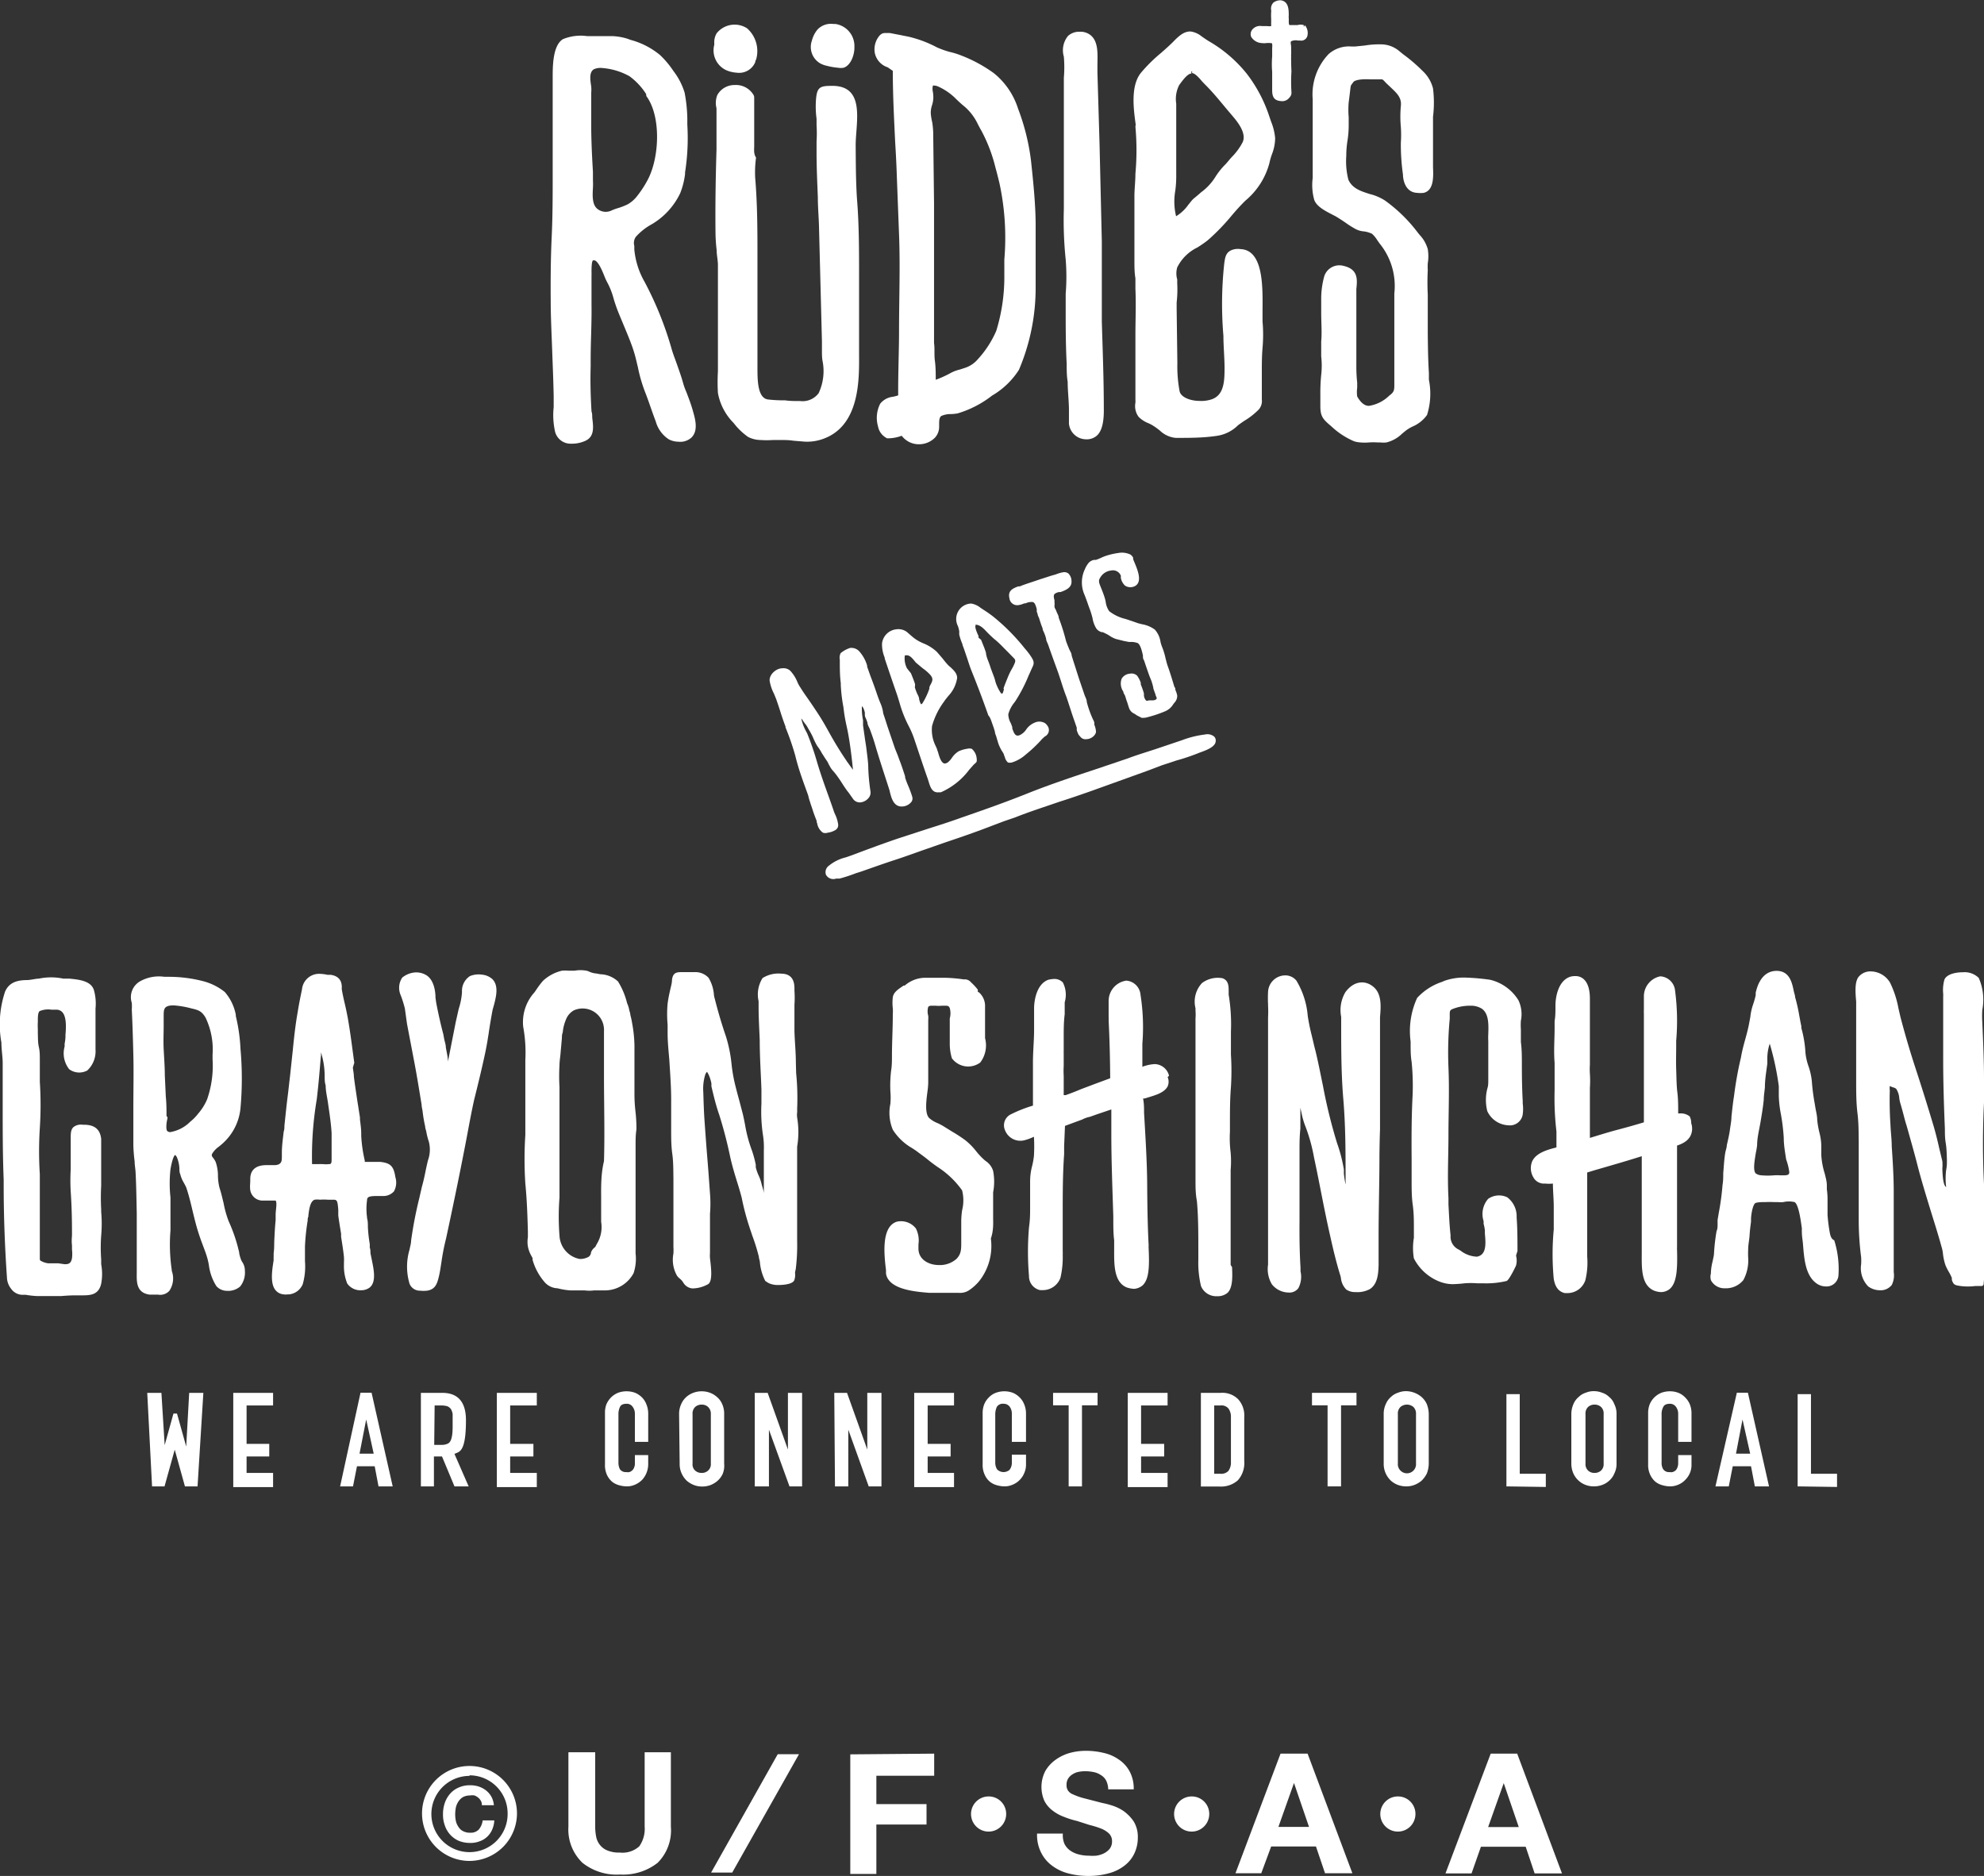 <svg xmlns="http://www.w3.org/2000/svg" viewBox="0 0 140 132.38"><rect x="0" y="0" width="140" height="132.38" fill="#333333" stroke="none"/><defs><style>.cls-1{fill:#fff;}</style></defs><g id="レイヤー_2" data-name="レイヤー 2"><g id="main"><path class="cls-1" d="M45.74,103.35a1.64,1.64,0,0,1-.43,1.08,1.58,1.58,0,0,1-.48.33,1.44,1.44,0,0,1-.58.13,2.16,2.16,0,0,1-.56-.08,1.38,1.38,0,0,1-.5-.25,1.48,1.48,0,0,1-.36-.48,1.65,1.65,0,0,1-.14-.75V99.7a1.68,1.68,0,0,1,.1-.6,1.61,1.61,0,0,1,.32-.48,1.51,1.51,0,0,1,.49-.33,1.71,1.71,0,0,1,.62-.11,1.74,1.74,0,0,1,.61.11,1.58,1.58,0,0,1,.48.33,1.41,1.41,0,0,1,.31.5,1.68,1.68,0,0,1,.12.63v2H44.8v-2a.81.81,0,0,0-.16-.48.49.49,0,0,0-.42-.21c-.25,0-.4.07-.47.22a1.18,1.18,0,0,0-.11.55v3.38a1,1,0,0,0,.11.48.51.51,0,0,0,.46.19.49.49,0,0,0,.2,0,.52.52,0,0,0,.18-.1.45.45,0,0,0,.15-.21.66.66,0,0,0,.06-.32v-.57h.94Z"/><path class="cls-1" d="M119.36,103.35a1.44,1.44,0,0,1-.11.59,1.51,1.51,0,0,1-.33.49,1.43,1.43,0,0,1-.47.33,1.49,1.49,0,0,1-.59.13,2,2,0,0,1-.54-.08,1.35,1.35,0,0,1-.51-.25,1.48,1.48,0,0,1-.36-.48,1.64,1.64,0,0,1-.15-.75V99.7a1.68,1.68,0,0,1,.11-.6,1.44,1.44,0,0,1,.32-.48,1.51,1.51,0,0,1,.49-.33,1.71,1.71,0,0,1,.62-.11,1.64,1.64,0,0,1,.6.11,1.37,1.37,0,0,1,.48.33,1.45,1.45,0,0,1,.33.5,1.67,1.67,0,0,1,.11.63v2h-.94v-2a.81.81,0,0,0-.16-.48.51.51,0,0,0-.42-.21c-.24,0-.4.07-.47.22a1.06,1.06,0,0,0-.12.55v3.38a.82.82,0,0,0,.12.48.49.49,0,0,0,.45.19.49.49,0,0,0,.2,0,.63.63,0,0,0,.2-.1.52.52,0,0,0,.14-.21.79.79,0,0,0,.06-.32v-.57h.94Z"/><path class="cls-1" d="M72.4,103.35a1.45,1.45,0,0,1-.12.59,1.49,1.49,0,0,1-.32.49,1.47,1.47,0,0,1-.48.33,1.45,1.45,0,0,1-.59.13,2.08,2.08,0,0,1-.54-.08,1.31,1.31,0,0,1-.5-.25,1.35,1.35,0,0,1-.36-.48,1.64,1.64,0,0,1-.15-.75V99.7a1.68,1.68,0,0,1,.11-.6,1.44,1.44,0,0,1,.32-.48,1.32,1.32,0,0,1,.49-.33,1.71,1.71,0,0,1,.62-.11,1.68,1.68,0,0,1,.6.11,1.47,1.47,0,0,1,.48.33,1.43,1.43,0,0,1,.32.5,1.68,1.68,0,0,1,.12.63v2h-1v-2a.81.81,0,0,0-.15-.48.52.52,0,0,0-.43-.21.5.5,0,0,0-.48.22,1.31,1.31,0,0,0-.11.55v3.38a.9.9,0,0,0,.13.48.64.64,0,0,0,.65.16.93.93,0,0,0,.2-.1.62.62,0,0,0,.13-.21.79.79,0,0,0,.06-.32v-.57h1Z"/><path class="cls-1" d="M29.7,98.29h1.51c1.11,0,1.67.65,1.67,1.93,0,2.34-.5,2.21-.81,2.38l1,2.29h-1l-.88-2.11h-.57v2.11H29.7Zm.94,3.67h.54a.92.92,0,0,0,.4-.08c.23-.09.36-.42.36-1.2,0-.15,0-.79,0-.91a1.2,1.2,0,0,0-.11-.32.64.64,0,0,0-.25-.21,1.5,1.5,0,0,0-.42-.06h-.49Z"/><path class="cls-1" d="M16.46,98.29h2.81v.89H17.4v2.71H19v.89H17.4v1.16h1.87v1H16.46Z"/><path class="cls-1" d="M35.06,98.29h2.82v.89H36v2.71h1.64v.89H36v1.16h1.88v1H35.06Z"/><path class="cls-1" d="M64.51,98.29h2.81v.89H65.46v2.71h1.62v.89H65.46v1.16h1.86v1H64.51Z"/><path class="cls-1" d="M79.58,98.29h2.81v.89H80.52v2.71h1.63v.89H80.52v1.16h1.87v1H79.58Z"/><path class="cls-1" d="M13.94,104.89h-.89l-.72-2.59h0l-.72,2.59h-.88l-.34-6.6h1l.23,3.69h0l.62-2.23h.25l.65,2.33h0l.21-3.79h1Z"/><path class="cls-1" d="M25.44,98.28h.78l1.49,6.61h-1l-.27-1.42H25.19l-.28,1.42H24Zm.4,1.89h0l-.47,2.41h1Z"/><path class="cls-1" d="M122.56,98.28h.78l1.49,6.61h-1l-.27-1.42h-1.29l-.28,1.42h-.94Zm.4,1.89h0l-.46,2.41h1Z"/><path class="cls-1" d="M47.92,99.79a1.64,1.64,0,0,1,.15-.71,1.43,1.43,0,0,1,.36-.5,1.56,1.56,0,0,1,.51-.3,1.63,1.63,0,0,1,.57-.1,1.69,1.69,0,0,1,.58.1,1.52,1.52,0,0,1,.5.3,1.34,1.34,0,0,1,.37.5,1.64,1.64,0,0,1,.14.71v3.49A1.58,1.58,0,0,1,51,104a1.52,1.52,0,0,1-.37.5,1.71,1.71,0,0,1-.5.3,1.69,1.69,0,0,1-.58.1,1.63,1.63,0,0,1-.57-.1,1.76,1.76,0,0,1-.51-.3,1.64,1.64,0,0,1-.36-.5,1.58,1.58,0,0,1-.15-.71Zm.95,3.49a.59.59,0,0,0,.19.5.67.67,0,0,0,.45.16.64.64,0,0,0,.45-.16.6.6,0,0,0,.2-.5V99.79a.65.65,0,0,0-.2-.51.64.64,0,0,0-.45-.16.67.67,0,0,0-.45.16.64.64,0,0,0-.19.51Z"/><path class="cls-1" d="M53.26,98.29h.91l1.43,4h0v-4h1v6.6h-.89l-1.45-4h0v4h-1Z"/><path class="cls-1" d="M58.87,98.29h.9l1.43,4h0v-4h1v6.6h-.9l-1.44-4h0v4h-.94Z"/><path class="cls-1" d="M75.41,99.17h-1.1v-.88h3.14v.88h-1.1v5.72h-.94Z"/><path class="cls-1" d="M84.74,98.29h1.4a1.57,1.57,0,0,1,1.23.45A1.7,1.7,0,0,1,87.8,100v3.09a1.84,1.84,0,0,1-.45,1.37,1.79,1.79,0,0,1-1.3.44H84.74Zm.94,5.71h.44a.7.7,0,0,0,.56-.2,1,1,0,0,0,.18-.63V100a1,1,0,0,0-.17-.6.64.64,0,0,0-.57-.22h-.44Z"/><path class="cls-1" d="M93.68,99.17h-1.1v-.88h3.14v.88H94.63v5.72h-.95Z"/><path class="cls-1" d="M97.64,99.79a1.61,1.61,0,0,1,.15-.71,1.34,1.34,0,0,1,.36-.5,1.29,1.29,0,0,1,.5-.3,1.53,1.53,0,0,1,.58-.11,1.73,1.73,0,0,1,1.08.41,1.48,1.48,0,0,1,.37.5,2,2,0,0,1,.14.71v3.49a2,2,0,0,1-.14.71,1.86,1.86,0,0,1-.37.5,1.76,1.76,0,0,1-.51.3,1.59,1.59,0,0,1-.57.1,1.73,1.73,0,0,1-.58-.1,1.59,1.59,0,0,1-.5-.3,1.64,1.64,0,0,1-.36-.5,1.61,1.61,0,0,1-.15-.71Zm1,3.49a.62.62,0,0,0,.19.5.64.64,0,0,0,1.09-.5V99.79a.66.66,0,0,0-.19-.51.71.71,0,0,0-.9,0,.63.63,0,0,0-.19.51Z"/><path class="cls-1" d="M110.88,99.79a1.76,1.76,0,0,1,.15-.71,1.26,1.26,0,0,1,.37-.5,1.22,1.22,0,0,1,.5-.3,1.44,1.44,0,0,1,.57-.11,1.53,1.53,0,0,1,.58.11,1.22,1.22,0,0,1,.5.3,1.15,1.15,0,0,1,.36.5,1.49,1.49,0,0,1,.16.71v3.49a1.49,1.49,0,0,1-.16.71,1.36,1.36,0,0,1-.36.5,1.48,1.48,0,0,1-.5.3,1.73,1.73,0,0,1-.58.1,1.63,1.63,0,0,1-.57-.1,1.48,1.48,0,0,1-.5-.3,1.52,1.52,0,0,1-.37-.5,1.76,1.76,0,0,1-.15-.71Zm1,3.49a.62.62,0,0,0,.19.5.65.65,0,0,0,.45.16.67.67,0,0,0,.45-.16.62.62,0,0,0,.19-.5V99.79a.63.63,0,0,0-.19-.51.67.67,0,0,0-.45-.16.65.65,0,0,0-.45.16.63.63,0,0,0-.19.51Z"/><path class="cls-1" d="M106.3,104.89V98.38h.94V104h1.84v.93Z"/><path class="cls-1" d="M126.85,104.89V98.38h.94V104h1.84v.93Z"/><path class="cls-1" d="M17.65,83.55a2.18,2.18,0,0,0,0,.35.88.88,0,0,0,.94.82h.71c.11,0,.14,0,.15,0,.12.17,0,.67,0,1l0,.18,0,.21c-.05.48-.07.94-.09,1.33s0,.64-.05,1c0,.06,0,.15,0,.24a2.17,2.17,0,0,0,0,.25c-.11.69-.26,1.64.13,2.11a.81.81,0,0,0,.61.3H20a1.25,1.25,0,0,0,.32,0l.09,0a1.18,1.18,0,0,0,.95-.71A4.55,4.55,0,0,0,21.52,89v-.06c0-.19,0-.36,0-.52l0-.47a15.41,15.41,0,0,1,.19-1.81c0-.09,0-.19.05-.29v-.08c.06-.5.14-1,.44-1.11a1.34,1.34,0,0,1,.38,0,3.37,3.37,0,0,1,.55,0h0l.24,0h.15c.26,0,.3.06.35.7,0,.13,0,.28,0,.42.06.44.13.86.2,1.28l0,.22c.07.45.15.93.2,1.41a3.53,3.53,0,0,1,0,.42v.16a3.31,3.31,0,0,0,.23,1.3,1.13,1.13,0,0,0,1,.48,1,1,0,0,0,.57-.18c.51-.39.3-1.3.16-2l-.09-.44c0-.13,0-.27-.05-.4a2,2,0,0,0,0-.26v0a9.67,9.67,0,0,1-.13-1.18c0-.22,0-.43-.06-.63v-.06a4.41,4.41,0,0,1,0-1.2c0-.21.11-.3.64-.3h.51a1,1,0,0,0,.75-.33,1.29,1.29,0,0,0,.1-1c-.12-.78-.34-1-1.08-1.08-.21,0-.44,0-.67,0h-.41a.64.64,0,0,1,0-.09,10,10,0,0,1-.25-1.74V80c0-.34-.05-.67-.09-1l0-.15c-.06-.35-.11-.72-.17-1.07l-.09-.6c-.06-.4-.12-.81-.17-1.21,0-.21-.05-.42-.07-.64L25,75c-.14-1-.27-2.11-.46-3.17-.06-.31-.12-.62-.21-1s-.15-.66-.21-1a.7.7,0,0,1,0-.16c0-.35-.12-.78-.78-.88l-.23,0a2.87,2.87,0,0,0-.58-.07,1.21,1.21,0,0,0-1.22,1.1c-.08.38-.21,1-.3,1.58-.16.88-.26,1.81-.35,2.72l-.19,1.78c-.06.49-.11,1-.18,1.54s-.14,1.25-.22,2c0,.13,0,.27-.05.41-.05.44-.12.93-.13,1.41v.2c0,.44,0,.57-.21.7a.86.86,0,0,1-.37.06H18.8c-.77,0-1.15.36-1.14,1C17.66,83.31,17.66,83.41,17.65,83.55Zm5-9c0-.11,0-.21,0-.29a5.62,5.62,0,0,1,.26,1.64c0,.26,0,.49.07.69,0,.4.1.8.16,1.21.1.71.22,1.45.26,2.17,0,.5,0,1,0,1.51v.09c0,.08,0,.16,0,.26,0,.32-.07.32-.22.32a1.37,1.37,0,0,1-.34,0h-.14a.71.71,0,0,0-.2,0h-.05l-.43,0a24.2,24.2,0,0,1,.33-4.56C22.48,76.52,22.56,75.51,22.64,74.54Z"/><path class="cls-1" d="M28.57,71.17l.15,1.08.45,2.36c.16.81.3,1.63.43,2.43l.15.91c0,.16.05.31.07.47A9.49,9.49,0,0,0,30,79.48c0,.12.05.24.08.37a4.62,4.62,0,0,0,.18.71,2.23,2.23,0,0,1-.06,1.32q-.1.41-.18.81c-.07.35-.15.71-.25,1.06l-.18.79a29.06,29.06,0,0,0-.58,3c0,.2-.07.42-.11.64a4.2,4.2,0,0,0,0,2.41.78.78,0,0,0,.74.49,2.33,2.33,0,0,0,.49,0c.56-.08.7-.46.81-.88s.15-.77.21-1.14a16.08,16.08,0,0,1,.33-1.68c.43-2,.85-4,1.28-6.21l.16-.83c.17-.9.34-1.84.54-2.74l.06-.24c.25-1,.49-2,.69-2.93.07-.32.13-.64.18-.93l.09-.56c.08-.56.18-1.14.28-1.68l.11-.39c.14-.55.33-1.31-.12-1.77a1.26,1.26,0,0,0-.73-.32,1.62,1.62,0,0,0-.86.1,1.25,1.25,0,0,0-.56,1.12,4.73,4.73,0,0,1-.23,1.19l-.21.93-.55,2.79c0-.27-.07-.55-.15-1,0-.19-.07-.38-.11-.56l-.07-.38c-.19-.71-.35-1.44-.5-2.21l-.05-.36c0-.47-.12-1.35-.75-1.64a1.36,1.36,0,0,0-.84-.12,1.63,1.63,0,0,0-.76.35,1.3,1.3,0,0,0-.1,1.25A7.66,7.66,0,0,1,28.57,71.17Z"/><path class="cls-1" d="M14.28,87.78c.1.28.22.57.31.87a4.5,4.5,0,0,1,.15.63,3.59,3.59,0,0,0,.53,1.48,1,1,0,0,0,.74.33,1.28,1.28,0,0,0,.94-.31,1.57,1.57,0,0,0,.33-1.11,1.1,1.1,0,0,0-.15-.56l0,0a1.39,1.39,0,0,1-.11-.19,2.74,2.74,0,0,1-.14-.48c0-.12-.05-.23-.07-.34a11.15,11.15,0,0,0-.67-1.91,7.17,7.17,0,0,1-.36-1.28c-.09-.36-.17-.73-.29-1.09a3.68,3.68,0,0,1-.11-.82,3,3,0,0,0-.16-1,1.37,1.37,0,0,0-.17-.28c-.12-.15-.16-.21,0-.42a1.57,1.57,0,0,1,.39-.38l.18-.15a3.83,3.83,0,0,0,1.35-2.57,23.35,23.35,0,0,0,0-4.18,12.09,12.09,0,0,0-.33-2.32l0-.09A3.42,3.42,0,0,0,15.86,70a4.11,4.11,0,0,0-1.52-.76,9.74,9.74,0,0,0-2.45-.31H11.6a2.72,2.72,0,0,0-1.72.32,1.29,1.29,0,0,0-.58,1.52,3.45,3.45,0,0,1,0,.48c.05,1,.08,2,.11,3.21s0,2.48,0,3.72l0,2.63a10.73,10.73,0,0,0,.09,1.14c0,.27.06.55.07.83.05,1,.06,1.93.08,2.86v.48c0,.75,0,1.51,0,2.24,0,.37,0,.74,0,1.11,0,.09,0,.17,0,.27,0,.63-.09,1.49.92,1.62l.18,0,.41,0a.87.87,0,0,0,.79-.27,1.56,1.56,0,0,0,.17-1.41l0-.06a12.35,12.35,0,0,1-.09-2.8c0-.42,0-.84,0-1.25s0-.7,0-1.06a9.06,9.06,0,0,1,0-2c.16-.91.31-1,.32-1s.05,0,.13.15a2.34,2.34,0,0,1,.18.79c0,.14,0,.27.06.41a2.16,2.16,0,0,0,.25.6c.06.11.12.22.17.33.18.53.32,1.1.45,1.66.09.37.18.74.28,1.1S14.14,87.42,14.28,87.78Zm-2.53-9c0-.46,0-.93-.05-1.39l-.07-1.52c0-.61-.05-1.22-.08-1.83s0-1.12,0-1.66v-.28c0-.12,0-.25,0-.37,0-.46,0-.7.46-.77a1.7,1.7,0,0,1,.4,0,6.55,6.55,0,0,1,1.09.2h0c.53.12.73.2,1,.64A5.22,5.22,0,0,1,15,74.43v.32a7.21,7.21,0,0,1-.39,2.84,3.84,3.84,0,0,1-.63,1,3.33,3.33,0,0,1-.56.57,2.6,2.6,0,0,1-1.41.73.31.31,0,0,1-.21-.08c-.1-.11-.06-.57,0-.81S11.75,78.81,11.75,78.74Z"/><path class="cls-1" d="M37.07,74.8c0,.73,0,1.55,0,2.27v.12c0,.65,0,1.29,0,1.91,0,.18,0,.37,0,.56s0,.29,0,.43a26.22,26.22,0,0,0,0,3.43c.11,1.11.15,2.23.18,3.38,0,.12,0,.26,0,.41a2,2,0,0,0,0,.65,2.16,2.16,0,0,0,.25.67l.08.15,0,.12a4.12,4.12,0,0,0,.88,1.61,1.26,1.26,0,0,0,.88.4,4.93,4.93,0,0,0,.91.15l.41,0,.37,0h.23a2.47,2.47,0,0,0,.65,0l.28,0c.17,0,.34,0,.52,0a2.3,2.3,0,0,0,2-1.22,3.24,3.24,0,0,0,.14-1.38c0-.21,0-.4,0-.6,0-.38,0-.76,0-1.13,0-.73,0-1.48,0-2.21,0-.39,0-.76,0-1.13,0-.71,0-1.39,0-2.11l0-.47c0-.37,0-.72.06-1.11a10.63,10.63,0,0,0-.07-1.28,10.75,10.75,0,0,1-.07-1.28c0-.73,0-1.48,0-2.21,0-.38,0-.77,0-1.16a9.55,9.55,0,0,0-.17-1.6,4.88,4.88,0,0,0-.12-.55c0-.13-.07-.27-.09-.41a2,2,0,0,0-.14-.42,5.28,5.28,0,0,0-.64-1.53,1.91,1.91,0,0,0-1.25-.51l-.32-.06H42a1.7,1.7,0,0,1-.37-.1,1.17,1.17,0,0,0-.24-.09,2.38,2.38,0,0,0-.85,0h-.42a2.53,2.53,0,0,0-.47,0,2.93,2.93,0,0,0-1.34.72,6.11,6.11,0,0,0-.42.55l-.17.25a3.13,3.13,0,0,0-.8,2.44A10,10,0,0,1,37.07,74.8Zm5.35,9.66v.07c0,.28,0,.6,0,.91v.5c0,.1,0,.19,0,.28a2.28,2.28,0,0,1-.31,1.57L42,88a.8.8,0,0,0-.3.39l0,.06c-.07.17-.1.22-.27.29a1.15,1.15,0,0,1-.54.1,1.76,1.76,0,0,1-1.41-1.64,17.25,17.25,0,0,1,0-2.69V84.1c0-.83,0-1.65,0-2.46,0-.52,0-1.07,0-1.6v-.79c0-.65,0-1.31,0-2,0-.17,0-.35,0-.53a13.31,13.31,0,0,1,0-1.55c0-.3.06-.6.08-.91l.09-1c0-.12,0-.26.06-.41a3,3,0,0,1,.23-.91,1.26,1.26,0,0,1,.55-.64,1.51,1.51,0,0,1,2.13,1.46c0,1,0,2.14,0,3.18,0,2,.06,4,0,6C42.43,82.72,42.41,83.52,42.42,84.46Z"/><path class="cls-1" d="M5.29,91.41h.42c.64,0,1.24,0,1.43-.82a3.76,3.76,0,0,0,0-1.38c0-.12,0-.23,0-.34a11.66,11.66,0,0,1,0-1.68,9.42,9.42,0,0,0,0-1.68v-.17a15.5,15.5,0,0,1,0-1.67c0-.38,0-.76,0-1.15s0-.49,0-.72v-.13c0-.39,0-.86,0-1.3-.09-.84-.67-1-1.22-1H5.84a.85.85,0,0,0-.66.17c-.2.19-.19.5-.19.85l0,1.13c0,.34,0,.68,0,1a13.7,13.7,0,0,0,0,1.57c.07,1,.09,2,.09,2.85q0,.15,0,.27a3.08,3.08,0,0,0,0,.68c0,.1,0,.19,0,.29a2.51,2.51,0,0,1,0,.61c-.07.37-.24.43-.53.42l-.43-.06-.32,0H3.42A1.38,1.38,0,0,1,2.93,89c-.12-.06-.12-.06-.12-.25l0-1.06,0-1.95c0-.57,0-1.14,0-1.73,0-.37,0-.75,0-1.14a25.49,25.49,0,0,1,0-3.27,25.32,25.32,0,0,0,0-3.26c0-.49,0-1,0-1.46s0-.69-.07-1-.06-.67-.07-1v-.26a4.34,4.34,0,0,1,0-.51V72c0-.18,0-.56.13-.65a1.54,1.54,0,0,1,.82-.1H4a.56.56,0,0,1,.4.18c.31.34.26,1.13.22,1.59v.15a3,3,0,0,1-.06.48l0,.2a1.81,1.81,0,0,0,.32,1.6,1.19,1.19,0,0,0,1.28.09,1.85,1.85,0,0,0,.58-1.48c0-.81,0-1.64,0-2.45,0-.14,0-.29,0-.44a3.5,3.5,0,0,0-.11-1.29c-.19-.65-1-.75-1.73-.82l-.43,0a4.19,4.19,0,0,0-1.73,0c-.2,0-.45.07-.77.1-.67,0-1.3.11-1.61.81A7.3,7.3,0,0,0,.1,73.58c0,.48.08.93.09,1.38,0,1,0,2.08,0,3.12,0,1.7,0,3.45.07,5.17v.39c0,2.14.08,4.35.23,6.5a1.35,1.35,0,0,0,.29.8,1,1,0,0,0,.89.43h.14a6.43,6.43,0,0,0,.82.09c.56,0,1.13,0,1.68,0C4.66,91.43,5,91.41,5.29,91.41Z"/><path class="cls-1" d="M56.15,89.57a13.62,13.62,0,0,0,.1-2c0-1.43,0-2.89,0-4.49,0-.29,0-.57,0-.87s0-.8,0-1.2v-.09a6.2,6.2,0,0,0,0-2.06,1.42,1.42,0,0,1,0-.36,1.85,1.85,0,0,0,0-.23,17.88,17.88,0,0,0-.07-2.54L56.16,75c0-.74-.08-1.5-.1-2.25,0-.27,0-.54,0-.82s0-.39,0-.58,0-.3,0-.44a7.36,7.36,0,0,0,0-1s0-.1,0-.15c0-.36-.07-.84-.57-1a1.13,1.13,0,0,0-.35-.05,2.08,2.08,0,0,0-1.33.31,2.16,2.16,0,0,0-.28,1.63c0,.13,0,.26,0,.38,0,.81.05,1.61.08,2.38,0,1.18.08,2.33.12,3.48,0,.35,0,.71,0,1a11.06,11.06,0,0,0,.11,2.22,5.49,5.49,0,0,1,.06,1.07c0,.2,0,.4,0,.61,0,.44,0,.85,0,1.28,0,.17,0,.36,0,.56s0,.41,0,.62c0-.24-.11-.47-.17-.74a3.16,3.16,0,0,0-.22-.61,3.32,3.32,0,0,1-.18-.53l0-.18a7.56,7.56,0,0,0-.27-1,9.68,9.68,0,0,1-.48-1.79c-.05-.26-.1-.52-.16-.77l-.24-.92c-.11-.4-.22-.81-.32-1.22a11.22,11.22,0,0,1-.24-1.41,9.86,9.86,0,0,0-.39-1.93c-.31-.9-.57-1.79-.79-2.66a2,2,0,0,1-.06-.26A2.7,2.7,0,0,0,50,69a1.28,1.28,0,0,0-1-.4c-.19,0-.39,0-.56,0h-.29c-.37,0-.66,0-.73.54,0,.25-.09.51-.14.77a9.12,9.12,0,0,0-.17.91,8.23,8.23,0,0,0,0,1.49c0,.21,0,.41,0,.61,0,.63.07,1.26.12,1.87.06,1,.14,2,.13,3v.12c0,.61,0,1.18,0,1.79s0,1.16.08,1.73.07,1.18.08,1.76l0,1.47c0,.6,0,1.2,0,1.8V88a3.7,3.7,0,0,1,0,.46A2.28,2.28,0,0,0,47.76,90a.85.85,0,0,0,.2.22l.11.1a1.24,1.24,0,0,1,.14.18.83.83,0,0,0,.64.42h0A2.29,2.29,0,0,0,50,90.6c.27-.25.2-1,.1-1.81a2.21,2.21,0,0,1,0-.37c0-.32,0-.62,0-.93s0-.55,0-.84,0-.66,0-1a8.54,8.54,0,0,0,0-1.43c-.06-.85-.12-1.69-.19-2.53s-.13-1.69-.19-2.53c-.05-.67-.07-1.37-.09-2v-.06a3.37,3.37,0,0,1,.14-1.28c.07-.16.12-.18.12-.18s.19.23.31.81l0,.21c.16.67.32,1.35.55,2a31,31,0,0,1,.78,3c.13.58.3,1.15.47,1.7.12.38.24.78.34,1.17a17.26,17.26,0,0,0,.55,2.08c.06.19.13.38.19.57a13.85,13.85,0,0,1,.47,1.51c0,.1.05.22.07.35A3.56,3.56,0,0,0,54,90.39l0,0a2.56,2.56,0,0,0,.25.16,1.53,1.53,0,0,0,.62.13c.16,0,1,0,1.17-.32a1.1,1.1,0,0,0,.06-.55A2.18,2.18,0,0,1,56.15,89.57Z"/><path class="cls-1" d="M97.38,79.72c0-.62,0-1.23,0-1.83v-.14c0-.38,0-.74,0-1.07,0-1,0-2.11,0-3.15V73c0-.17,0-.35,0-.51v-.21c0-.15,0-.32,0-.5.06-.71.14-1.61-.44-2.12s-1.39-.47-2,.35a2.48,2.48,0,0,0-.3,1.75c0,.18,0,.35,0,.53,0,1.71,0,3.49.15,5.27s.16,3.54.16,5.16c0,.21,0,.42,0,.63a1.64,1.64,0,0,1,0,.23,6.5,6.5,0,0,1-.12-.77l0-.28a10.63,10.63,0,0,0-.48-1.86,36.49,36.49,0,0,1-1-4.07c-.17-.81-.33-1.65-.53-2.47-.06-.22-.11-.43-.16-.65s-.13-.53-.19-.79-.13-.61-.19-1a5.72,5.72,0,0,0-.8-2.49,1,1,0,0,0-.78-.37A1.22,1.22,0,0,0,89.48,70a8.17,8.17,0,0,0,0,.86v.1a7.68,7.68,0,0,1,0,.84c0,.42,0,.84,0,1.25s0,.68,0,1c0,1.4,0,2.82,0,4.22,0,1,0,2,0,3s0,2.13,0,3.19v.13c0,.9,0,1.82,0,2.73v1.56c0,.11,0,.21,0,.36a2.1,2.1,0,0,0,.27,1.39,1.53,1.53,0,0,0,1.17.58.78.78,0,0,0,.7-.31,1.73,1.73,0,0,0,.15-1.19c0-.1,0-.18,0-.26-.06-1-.08-2-.07-3.29,0-.85,0-1.7,0-2.55s0-1.59,0-2.39c0-.52,0-1,.06-1.57,0-.2,0-.41,0-.62s0-.21,0-.31l0-.55.09.41a5.39,5.39,0,0,0,.23.81,12.1,12.1,0,0,1,.64,2.27c.15.7.29,1.4.43,2.11.22,1.12.45,2.29.71,3.43.19.86.42,1.84.71,2.78a1,1,0,0,1,.05.2A1.36,1.36,0,0,0,95,91a1.12,1.12,0,0,0,.66.18h0a1.87,1.87,0,0,0,1-.21c.58-.37.6-1.16.62-1.7v-.1c0-.41,0-.84,0-1.24,0-.15,0-.3,0-.45v-.27c0-1.84.06-3.7.06-5.66C97.35,80.77,97.36,80.23,97.38,79.72Z"/><path class="cls-1" d="M140,88.89c0-.62,0-1.23,0-1.84,0-1.14,0-2.32,0-3.49a57.13,57.13,0,0,1,0-5.74c0-.54,0-1.1,0-1.7,0-1.32-.06-2.59-.12-4a6.8,6.8,0,0,1,0-.85,3.83,3.83,0,0,0-.25-2.26,1.42,1.42,0,0,0-1.12-.4c-.49,0-1.12.12-1.3.51a2.68,2.68,0,0,0-.09,1,1.46,1.46,0,0,1,0,.21c0,.77,0,1.53,0,2.3s0,1.44,0,2.16c0,1.71.06,3.42.12,4.87,0,.32,0,.64.06,1s.07.75.08,1.11,0,.53-.05.79a4.89,4.89,0,0,0,0,1.21c-.23-.14-.25-.88-.27-1.3a3,3,0,0,0,0-.53l-.24-1c-.1-.46-.22-.93-.35-1.39-.42-1.41-.85-2.79-1.28-4.1s-.76-2.45-1.08-3.66l-.15-.65a7,7,0,0,0-.59-1.8,1.61,1.61,0,0,0-1.33-.79,1.08,1.08,0,0,0-.84.33c-.34.33-.28,1.14-.22,1.79,0,.2,0,.38,0,.51l0,2.1c0,1,0,2,0,3,0,.77,0,1.52.09,2.26s.08,1.35.09,2l0,5.52a20.24,20.24,0,0,0,.17,2.65,4.1,4.1,0,0,1,0,.51,1.84,1.84,0,0,0,.5,1.56,1.4,1.4,0,0,0,.8.27,1,1,0,0,0,.86-.37,1.52,1.52,0,0,0,.14-.91c0-.1,0-.2,0-.29,0-.43,0-.87,0-1.3,0-.22,0-.44,0-.66,0-.57,0-1.15,0-1.72s0-1.14,0-1.71c0-1.07-.07-2.15-.14-3.19,0-.5-.07-1-.09-1.52-.05-.75-.07-1.54-.05-2.33a.49.49,0,0,0,0-.12,1.42,1.42,0,0,1,0-.29l.19.08a.7.7,0,0,1,.26.11,1.36,1.36,0,0,1,.22.66,2.53,2.53,0,0,0,.07.34c.09.31.18.63.26.94s.12.45.19.67l.13.46c.19.68.39,1.38.57,2.07.31,1.24.7,2.49,1.07,3.7.24.77.48,1.53.69,2.3a2.53,2.53,0,0,1,.11.56,3.88,3.88,0,0,0,.17.75,3.94,3.94,0,0,0,.23.46,3,3,0,0,1,.22.44,1,1,0,0,1,0,.14c.12.33.18.37.61.43a4.13,4.13,0,0,0,1.05,0l.44,0a.15.15,0,0,0,.14-.11,10.09,10.09,0,0,0,.05-1.35C140,89.14,140,89,140,88.89Z"/><path class="cls-1" d="M119.23,78.78a1,1,0,0,0-.66-.21h-.15v-.11c0-.45,0-.92-.06-1.39s-.06-1.08-.08-1.61,0-1.1,0-1.65l0-.37a16.25,16.25,0,0,0-.08-3.54,1.11,1.11,0,0,0-1-1h-.06A1.44,1.44,0,0,0,116,70.29c0,.26,0,.54,0,.81v.15a2.26,2.26,0,0,0,0,.27v.21c0,1.49,0,3,0,4.26,0,.25,0,.51,0,.78l0,.61V79.2c-.63.19-1.3.38-2.07.58-.57.16-1.16.34-1.74.52,0-.84,0-1.71,0-2.59v-.94a7.69,7.69,0,0,0,0-1,4.5,4.5,0,0,1,0-.63c0-.1,0-.21,0-.31,0-.25,0-.42,0-.68V73.8c0-.14,0-.28,0-.44V73c0-.64,0-1.36,0-2.12v-.4c0-1.47-.74-1.6-1-1.6h0a1.19,1.19,0,0,0-.43.06c-.85.32-1,1.52-1,2s0,.75-.06,1.12l0,.47c0,.81-.07,1.64,0,2.47,0,.54,0,1.09,0,1.64v.29a20.26,20.26,0,0,0,.13,2.92c0,.24,0,.66,0,1.12-.62.16-1.45.38-1.72,1a1.27,1.27,0,0,0,.09,1.11.85.85,0,0,0,.83.44h0a2.62,2.62,0,0,0,.55,0c0,.52.06,1.09.06,1.65s0,1.12,0,1.59a18.64,18.64,0,0,0,0,3.49c.05.26.16.86.78,1h.2a1.33,1.33,0,0,0,1.25-.91,5.29,5.29,0,0,0,.13-1.67c0-.13,0-.23,0-.33s0-.13,0-.19v-.12c0-.73,0-1.55,0-2.29,0-1,0-2,0-3l.49-.15c1.1-.32,2.23-.64,3.36-1,0,1.47,0,2.94,0,4.4,0,.22,0,.45,0,.67s0,.68,0,1c0,.11,0,.25,0,.4s0,.14,0,.25c0,1.09-.08,2.34.85,2.76a1.57,1.57,0,0,0,.52.11h0a1,1,0,0,0,.59-.21c.54-.44.56-1.51.53-2.77a1.8,1.8,0,0,1,0-.22c0-1.48,0-3,0-4.37,0-.93,0-1.86,0-2.77.54-.18,1-.47,1.06-1.09a1.22,1.22,0,0,0-.06-.49A1,1,0,0,0,119.23,78.78Z"/><path class="cls-1" d="M82.49,75.9l0,0a1.07,1.07,0,0,0-1-.81,2.9,2.9,0,0,0-.88.19c0-.48,0-1,0-1.62a14.72,14.72,0,0,0-.13-3.46,1.09,1.09,0,0,0-1-1h0a1.45,1.45,0,0,0-1.25,1.4c0,.19,0,.42,0,.64s0,.2,0,.31,0,.14,0,.22a1.66,1.66,0,0,1,0,.24c.06,1.19.1,2.49.11,4.08-.32.12-.65.24-1,.37l-1.06.4q-.54.23-1.08.42l-.14,0s0-.06,0-.09v-.28c0-.32,0-.66,0-1a5.27,5.27,0,0,1,0-.68l0-.42c0-.17,0-.31,0-.49a.34.34,0,0,1,0-.1V74c0-.24,0-.52,0-.8,0-.53,0-1.09.07-1.63l0-.84A1.89,1.89,0,0,0,75,69.33a.83.83,0,0,0-.58-.25h0a2.15,2.15,0,0,0-.45.06c-.88.33-1,1.6-1,2s0,.62,0,.93l0,.58c0,.8-.09,1.64-.08,2.47,0,.56,0,1.13,0,1.68v.34c0,.29,0,.59,0,.88a9.58,9.58,0,0,0-1.55.61.86.86,0,0,0-.42,1.13,1.16,1.16,0,0,0,1.42.69,3.12,3.12,0,0,0,.43-.15l.19-.08a12,12,0,0,1,0,1.34,5.54,5.54,0,0,1-.12.69,4.22,4.22,0,0,0-.15,1.12v.05c0,.52,0,1.06,0,1.65s0,1-.08,1.55a20.44,20.44,0,0,0,0,3.42,1,1,0,0,0,.78,1h.17a1.32,1.32,0,0,0,1.27-.87,6.43,6.43,0,0,0,.16-1.64,1.34,1.34,0,0,0,0-.21c0-.11,0-.2,0-.31v-.1c0-.75,0-1.52,0-2.26,0-1.39,0-2.82.1-4.2l0-.58.06-1.42L76.37,79a2,2,0,0,1,.54-.19l.42-.15,1.09-.37c0,.58,0,1.15,0,1.73,0,1.91.08,3.9.14,5.83v.27c0,.45,0,.92.06,1.4,0,.13,0,.28,0,.45v.16c0,1-.05,2.31.86,2.71a1.85,1.85,0,0,0,.55.11h0a1.06,1.06,0,0,0,.58-.23c.5-.44.5-1.44.44-2.71v-.1a.31.31,0,0,0,0-.11c-.07-1.36-.09-2.74-.1-4.28s-.13-3.45-.22-5c0-.33,0-.66-.07-1l.09,0,.34-.1c.48-.15,1.07-.32,1.3-.75a.82.82,0,0,0,0-.67A.2.2,0,0,0,82.49,75.9Z"/><path class="cls-1" d="M129.11,86.94a11.76,11.76,0,0,1-.15-1.21c0-.12,0-.24,0-.36s0-.43,0-.67a5.27,5.27,0,0,0-.05-.78l0-.27c0-.28-.08-.55-.15-.84a5.37,5.37,0,0,1-.24-1.28c0-.17,0-.34,0-.51a4,4,0,0,0-.11-1,6.37,6.37,0,0,1-.18-1c0-.24-.06-.5-.11-.75l-.07-.42a14.66,14.66,0,0,1-.2-1.57,4.69,4.69,0,0,0-.22-1,4.07,4.07,0,0,1-.23-1,7.91,7.91,0,0,0-.29-1.74l0-.13c-.06-.26-.1-.51-.15-.77a11.78,11.78,0,0,0-.29-1.28c0-.13-.06-.26-.09-.41-.13-.63-.3-1.42-1.2-1.44h0c-1.11,0-1.4,1.16-1.49,1.54l0,.18a5.9,5.9,0,0,1-.19.67,4,4,0,0,0-.19.87l-.09.48c-.07.37-.17.74-.27,1.1s-.23.84-.3,1.27a25.2,25.2,0,0,0-.49,2.73c-.08.48-.13,1-.18,1.44,0,.31-.07.63-.11.94s-.14.74-.22,1.09c0,.18-.08.35-.11.54-.08.49-.1,1-.14,1.42,0,.27,0,.55-.05.84a18.42,18.42,0,0,1-.26,1.94l-.09.53c0,.12,0,.23,0,.34s0,.29-.07.44a14.11,14.11,0,0,0-.18,1.53c0,.2-.06.4-.1.61a3.88,3.88,0,0,0-.12.76s0,.06,0,.09a.88.88,0,0,0,0,.48,1.07,1.07,0,0,0,1,.57,1.58,1.58,0,0,0,1.29-.58,2.92,2.92,0,0,0,.34-1.56,5.87,5.87,0,0,1,0-.62c0-.32.08-.66.1-1s.06-.63.1-.94l0-.16c0-.31.11-1,.3-1.15,0,0,.14-.08.66-.07a7,7,0,0,1,.7,0h.23a2.69,2.69,0,0,0,.38,0,1.78,1.78,0,0,1,.81,0c.29.19.44,1.36.51,1.87a2,2,0,0,0,0,.31c0,.25.06.53.08.83.08,1,.17,2.15.93,2.71a1.13,1.13,0,0,0,.67.23.84.84,0,0,0,.9-.78,6.68,6.68,0,0,0-.3-2.48C129.22,87.44,129.15,87.18,129.11,86.94Zm-2.85-4.23c0,.16-.06.24-.46.23h-.18a3.4,3.4,0,0,0-.44,0,5.06,5.06,0,0,1-.87,0,.8.8,0,0,1-.41-.13c-.23-.21-.07-1,0-1.46a5.34,5.34,0,0,0,.09-.53c0-.54.15-1.1.24-1.64s.18-1.06.23-1.59c0-.3.06-.59.08-.88,0-.54.1-1.1.17-1.65,0-.12,0-.26,0-.41a3.34,3.34,0,0,1,.17-1,19.55,19.55,0,0,1,.64,3c0,.22,0,.45,0,.68a7.72,7.72,0,0,0,.14,1.25,14.17,14.17,0,0,1,.21,1.72c0,.5.09,1,.17,1.52A4.16,4.16,0,0,1,126.26,82.71Z"/><path class="cls-1" d="M107.08,88.29c0-.79,0-1.59-.06-2.38a1.68,1.68,0,0,0-.66-1.42,1.34,1.34,0,0,0-1.35.11,1.63,1.63,0,0,0-.32,1.57l0,.19a2.86,2.86,0,0,1,.09.46c0,.08,0,.16,0,.24.08.79.09,1.5-.56,1.62a2,2,0,0,1-1.15-.42l-.13-.08a1,1,0,0,1-.58-1c-.08-.71-.11-1.47-.15-2.19l0-.44c-.08-1.5,0-3,0-4.5s.07-3.13,0-4.71a25.43,25.43,0,0,1,.09-3.45c0-.11,0-.19,0-.27,0-.29,0-.35.29-.45a3.31,3.31,0,0,1,1.17-.2,1.45,1.45,0,0,1,.82.22c.49.37.46,1.12.44,1.79a3.84,3.84,0,0,0,0,.47c0,.83,0,1.81,0,2.78,0,.19,0,.39-.07.6a3.24,3.24,0,0,0,0,1.58,1.72,1.72,0,0,0,1.5,1,.91.91,0,0,0,1-.77,2.82,2.82,0,0,0,0-.77c0-.06,0-.12,0-.17-.05-.9-.06-1.79-.06-2.54,0-.55,0-1.1-.07-1.63,0-.29,0-.59,0-.89a4.24,4.24,0,0,1,0-.61,2.3,2.3,0,0,0-.17-1.44,3.23,3.23,0,0,0-2-1.45,15.21,15.21,0,0,0-1.64-.15,4.1,4.1,0,0,0-1.6.23l-.13.06A4.17,4.17,0,0,0,100,70.42a5.58,5.58,0,0,0-.46,3.08l0,.2c0,.41,0,.82.07,1.23a16.83,16.83,0,0,1,.07,2.36c-.08,1.5-.08,3-.07,4.5v1.48c0,.6,0,1.19.08,1.76s.08,1.11.08,1.67c0,.2,0,.41,0,.65a4.36,4.36,0,0,0,0,1.45,3.44,3.44,0,0,0,1.92,1.68,2.65,2.65,0,0,0,.79.14,8.09,8.09,0,0,0,.85-.06,5.77,5.77,0,0,1,.92,0l.46,0a6.09,6.09,0,0,0,1.58-.16c.18,0,.69-1.09.69-1.1a1.37,1.37,0,0,0,0-.69A3,3,0,0,1,107.08,88.29Z"/><path class="cls-1" d="M86.84,89.26c0-.94,0-1.88,0-2.79s0-2,0-3c0-.3,0-.6,0-.9a7.37,7.37,0,0,0,0-1.24,8.14,8.14,0,0,1-.05-1.48c0-.23,0-.46,0-.69,0-.73,0-1.59.07-2.45a18.18,18.18,0,0,0,0-2.29v-.23c0-.46,0-.93,0-1.39a12.72,12.72,0,0,0-.16-2.61l0-.25c0-.34,0-.76-.44-.91a1.86,1.86,0,0,0-1.44.34,1.92,1.92,0,0,0-.46,1.78l0,.18a3.29,3.29,0,0,1,0,.54c0,.14,0,.29,0,.43V75.6l0,2.47c0,1.67,0,3.44,0,5.18,0,.5,0,1,.1,1.51.1,1.13.1,2.28.1,3.39v.74a7,7,0,0,0,.19,1.87,1.16,1.16,0,0,0,1.13.71,1.08,1.08,0,0,0,.73-.23c.41-.37.35-1.28.33-1.82Z"/><path class="cls-1" d="M70.08,86c0-.38,0-.76,0-1.13s0-.48,0-.73a4,4,0,0,0,0-1.51,1.29,1.29,0,0,0-.51-.69l-.09-.07a4.84,4.84,0,0,1-.62-.66,4.55,4.55,0,0,0-.76-.76,10.42,10.42,0,0,0-.92-.6l-.58-.36a4.19,4.19,0,0,0-.43-.23,2,2,0,0,1-.61-.37c-.31-.34-.2-1.19-.12-1.82a5.81,5.81,0,0,0,.06-.65c0-.61,0-1.23,0-1.83,0-.37,0-.76,0-1.14s0-.58,0-.86,0-.41,0-.62a1.48,1.48,0,0,0,0-.29,1.15,1.15,0,0,1,0-.63s.08-.09.23-.08l.27,0a2.7,2.7,0,0,0,.49,0h.17c.2,0,.29,0,.36.17a1.38,1.38,0,0,1,0,.73l0,.26c0,.41,0,.84,0,1.25v.24a3.57,3.57,0,0,0,.15,1.06,1.43,1.43,0,0,0,2,.3,2,2,0,0,0,.34-1.72c0-.21,0-.42,0-.6s0-.51,0-.77,0-.58,0-.87a1.27,1.27,0,0,0-.44-1L69,70,69,69.84a4,4,0,0,0-.48-.52.57.57,0,0,0-.43-.21h-.11A10.68,10.68,0,0,0,66.75,69c-.54,0-1.09,0-1.55,0a2.23,2.23,0,0,0-1.36.55l-.08,0-.13.09c-.26.18-.57.38-.63.73a3.36,3.36,0,0,0,0,.78,3.08,3.08,0,0,1,0,.43c0,1-.06,2-.06,2.92,0,.35,0,.71-.06,1.06a8.91,8.91,0,0,0-.05,1.46,5.2,5.2,0,0,1,0,.87A3.09,3.09,0,0,0,63,79.72,3.88,3.88,0,0,0,64.33,81c.16.1.31.2.44.3s.47.34.7.53.45.35.69.52A6.32,6.32,0,0,1,67.89,84a2.86,2.86,0,0,1,0,1.41,6.21,6.21,0,0,0-.06.7c0,.5,0,1,0,1.44v.1c0,.52,0,.83-.33,1.18a1.76,1.76,0,0,1-1.26.44c-.69,0-1.43-.38-1.43-1.16,0-.09,0-.19,0-.3a1.87,1.87,0,0,0-.18-1.12,1.33,1.33,0,0,0-1.34-.48c-1.14.35-.89,2.42-.77,3.42l0,.22a.92.92,0,0,0,.19.47c.53.72,2,.84,2.84.91h0l.22,0h0c.28,0,.56,0,.83,0l.67,0h.37a1.15,1.15,0,0,0,.71-.16,3.35,3.35,0,0,0,.75-.67,4,4,0,0,0,.82-3C70.09,86.9,70.09,86.47,70.08,86Z"/><path class="cls-1" d="M75.07,5.49v.09l0,1.06,0,4.24,0,3.86a26.7,26.7,0,0,0,.13,3.57,15,15,0,0,1,0,2.42c0,.41,0,.81,0,1.2,0,1.11,0,2.42.07,3.75,0,.42,0,.84.07,1.26,0,.62.08,1.27.09,1.92v.34c0,.22,0,.46,0,.69A1.22,1.22,0,0,0,76.61,31h0a1.08,1.08,0,0,0,.7-.19c.41-.28.6-.93.58-2,0-2-.08-4.09-.14-6.11,0-1,0-1.95,0-2.89s0-1.84,0-2.76l-.16-6.86-.15-5.07,0-.49c0-.7.1-1.64-.45-2.12a1.14,1.14,0,0,0-.8-.27,1.16,1.16,0,0,0-.83.3A1.6,1.6,0,0,0,75.07,4,8.8,8.8,0,0,1,75.07,5.49Z"/><path class="cls-1" d="M62.64,4.75,63,5c0,1.68.09,3.41.17,5.08q.08,1.26.12,2.52l.15,3.94c.09,2.22,0,4.52,0,6.87,0,1.33-.07,2.9-.06,4.49A3,3,0,0,1,63,28a1.32,1.32,0,0,0-.89.49,2.19,2.19,0,0,0-.15,1.61,1.16,1.16,0,0,0,.64.83l.11,0a2.83,2.83,0,0,0,.92-.18,1.51,1.51,0,0,0,1.15.6h.11a1.58,1.58,0,0,0,1.08-.46,1.13,1.13,0,0,0,.3-.79V30c0-.31,0-.51.14-.64a1.6,1.6,0,0,1,.7-.14,3,3,0,0,0,.47-.05A7.36,7.36,0,0,0,70,27.92a5.61,5.61,0,0,0,1.9-1.82,14.77,14.77,0,0,0,1.18-5.86c0-1.48,0-3,0-4.36s-.16-3-.33-4.56a15.6,15.6,0,0,0-.91-3.65,5.26,5.26,0,0,0-1.49-2.32l-.21-.18a10.12,10.12,0,0,0-2.3-1.25A5.49,5.49,0,0,0,67,3.66a6.25,6.25,0,0,1-.89-.32,8.23,8.23,0,0,0-1.72-.68c-.27-.08-.55-.12-.82-.18l-.78-.15-.07,0-.27,0c-.22,0-.36.12-.51.35a1.51,1.51,0,0,0-.22,1A1.35,1.35,0,0,0,62.64,4.75Zm3.19,1.74a.91.91,0,0,1,0-.45.2.2,0,0,1,.1,0,.67.67,0,0,1,.28.07,4.17,4.17,0,0,1,1.3.92c.17.16.35.33.54.48A3.73,3.73,0,0,1,69,8.76c.08.15.16.31.25.46a11,11,0,0,1,1,2.63c.1.35.18.69.27,1.05a18.2,18.2,0,0,1,.35,5.42c0,.37,0,.74,0,1.13a12.87,12.87,0,0,1-.57,3.9,7.18,7.18,0,0,1-1.3,2,2,2,0,0,1-.91.61l-.37.12a2.59,2.59,0,0,0-.69.27,7.53,7.53,0,0,1-1,.45c0-.44,0-.9-.06-1.34s0-.84-.06-1.25c0-1.64,0-3.32,0-4.94s0-3.29,0-4.94l-.06-5a5.51,5.51,0,0,0-.07-.71A3.93,3.93,0,0,1,65.68,8a1.67,1.67,0,0,1,.08-.55,1.91,1.91,0,0,0,.1-.54A2.56,2.56,0,0,0,65.83,6.49Z"/><path class="cls-1" d="M53.22,10.35c0-.73,0-1.48,0-2.21,0-.42,0-.84,0-1.26a.36.36,0,0,0-.06-.2A1.44,1.44,0,0,0,51.84,6a1.38,1.38,0,0,0-1.22.7,1.51,1.51,0,0,0-.06.94l0,.23,0,2.67c-.07,2.32-.09,4.2-.07,5.93a11.31,11.31,0,0,0,.08,1.18c0,.33.08.67.09,1,0,.71,0,1.42,0,2.05s0,1.38,0,2c0,.46,0,.92,0,1.38,0,0,0,1.3,0,1.33,0,.27,0,.53,0,.79a13,13,0,0,0,0,1.53,4,4,0,0,0,1.09,2.1l.05.06a4.62,4.62,0,0,0,1,.95,2,2,0,0,0,.85.21,6.92,6.92,0,0,0,.91,0l.52,0c.28,0,.59,0,.9.05l.62.05A3.28,3.28,0,0,0,58,31c2.66-.88,2.63-4.16,2.62-5.92v-.68c0-.63,0-1.26,0-1.89s0-1.25,0-1.87V19.45c0-1.79,0-3.64-.15-5.45-.08-1.25-.08-2.52-.09-3.75,0-1.61.75-4.27-1.76-4.19-.83,0-1,.15-1.05,1.14a6.54,6.54,0,0,0,.05,1.18c0,.15,0,.3,0,.46a8.71,8.71,0,0,1,0,1.14c0,.26,0,.53,0,.8,0,1.05.05,2.1.09,3.13,0,.67.06,1.35.08,2l.21,8.18c0,.24,0,.48,0,.7s0,.48.05.72a3.67,3.67,0,0,1-.28,2.23,1.41,1.41,0,0,1-1.31.56h-.07c-.33,0-.66,0-1-.05a9.39,9.39,0,0,1-1.19-.06c-.75-.09-.75-1.39-.75-2.24,0-.19,0-.35,0-.48,0-.43,0-.87,0-1.29s0-.62,0-.92l0-1.47c0-.48,0-1,0-1.46,0-.71,0-1.44,0-2.15,0-1.84,0-3.74-.16-5.62a7.68,7.68,0,0,1,.06-1.44C53.19,10.88,53.21,10.62,53.22,10.35Z"/><path class="cls-1" d="M51.36,5a2.28,2.28,0,0,0,.63.13h0a1.23,1.23,0,0,0,1.31-.76c0-.05,0-.1.05-.15A2.15,2.15,0,0,0,52.72,2a1.62,1.62,0,0,0-2.15.35A1.25,1.25,0,0,0,50.4,3a1,1,0,0,1,0,.17A1.54,1.54,0,0,0,51.36,5Z"/><path class="cls-1" d="M57.89,4.48a1.75,1.75,0,0,0,.44.16,4.75,4.75,0,0,0,.8.14,1.14,1.14,0,0,0,.4,0c.55-.18.78-1,.76-1.46a1.57,1.57,0,0,0-1.35-1.63h-.15a1.31,1.31,0,0,0-1.1.39,2,2,0,0,0-.4.79A1.34,1.34,0,0,0,57.89,4.48Z"/><path class="cls-1" d="M91.11,4.31a2.71,2.71,0,0,1,0-.29,1.1,1.1,0,0,1,0-.18,2.53,2.53,0,0,0,0-.29l0-.19c0-.23-.07-.37,0-.45a.79.79,0,0,1,.48-.05h.14a.45.45,0,0,0,.52-.31.85.85,0,0,0-.17-.77L92,1.9l0-.13a.79.79,0,0,0-.44,0l-.18,0h-.1l-.27,0c-.07,0-.07-.19-.07-.32a.71.71,0,0,0,0-.15,1.28,1.28,0,0,1,0-.21c0-.39,0-1-.57-1.07h0a.83.83,0,0,0-.51.16.61.61,0,0,0-.16.54.37.37,0,0,1,0,.11,4.18,4.18,0,0,0,0,.51v.27a.28.28,0,0,0,0,.09c0,.11,0,.11,0,.14a.83.83,0,0,1-.28,0h-.39a.71.71,0,0,0-.64.22.51.51,0,0,0-.1.54.92.92,0,0,0,.76.44,1.13,1.13,0,0,0,.3,0,1.65,1.65,0,0,1,.3,0c.09,0,.1,0,.12.07a1.1,1.1,0,0,1,0,.27v.07c0,.18,0,.35,0,.53a6.63,6.63,0,0,0,0,1.09c0,.22,0,.46,0,.68v.55c0,.24,0,.6.29.75a.79.79,0,0,0,.31.08A.63.63,0,0,0,91,6.87a.46.46,0,0,0,.13-.38,11.53,11.53,0,0,1,0-1.44C91.12,4.81,91.11,4.56,91.11,4.31Z"/><path class="cls-1" d="M80.12,8.94a18.4,18.4,0,0,1,0,3.32c0,.49-.06,1-.07,1.48,0,1.22,0,2.46,0,3.66l0,1c0,.41,0,.83.07,1.24,0,.24,0,.49,0,.74.05,1.09,0,2.21,0,3.29,0,.53,0,1.06,0,1.58s0,1.12,0,1.67,0,.87,0,1.3a1.27,1.27,0,0,1,0,.2,1.27,1.27,0,0,0,.23,1,2,2,0,0,0,.7.45,2.76,2.76,0,0,1,.35.19c.16.1.3.21.43.31a1.87,1.87,0,0,0,1.13.53h.1c.91,0,1.84,0,2.78-.14A2.65,2.65,0,0,0,87.37,30c.17-.12.33-.24.51-.35a5,5,0,0,0,.86-.67.89.89,0,0,0,.3-.78v-.13c0-.58,0-1.18,0-1.77s0-1.17.05-1.74.06-1.24,0-1.86c0-.16,0-.38,0-.63,0-1.54.15-4.41-1.54-4.49a1.35,1.35,0,0,0-.4,0c-.63.12-.69.5-.76,1a26.52,26.52,0,0,0-.06,5.12c0,.75.08,1.53.08,2.28,0,1-.05,2-1.05,2.24a2.26,2.26,0,0,1-.73.07c-.62,0-1.29-.25-1.39-.67a9.55,9.55,0,0,1-.16-2l-.05-3.83v-.45A7.93,7.93,0,0,0,83.07,20c0-.09,0-.19,0-.28a1.54,1.54,0,0,1,0-.85,3.08,3.08,0,0,1,1.41-1.4,7.71,7.71,0,0,0,.75-.52,14.92,14.92,0,0,0,1.66-1.71c.31-.37.65-.75,1-1.09a5.17,5.17,0,0,0,1.69-2.66,4.4,4.4,0,0,1,.18-.62,3.2,3.2,0,0,0,.22-1.13,4.1,4.1,0,0,0-.29-1.17l-.15-.44A10.12,10.12,0,0,0,88,5.23,9.55,9.55,0,0,0,85.29,2.9c-.18-.11-.35-.23-.52-.35A1.55,1.55,0,0,0,84,2.22c-.46,0-.79.3-1.17.68-.06.07-.14.14-.21.21-.23.22-.48.44-.72.65a10.81,10.81,0,0,0-1.4,1.39c-.73.92-.51,2.56-.36,3.64Zm4-3.92v.14c.2,0,.52.36.7.58l.19.2c.56.55,1.06,1.17,1.56,1.77l.39.46,0,0c.42.49,1,1.24.73,1.86A4.33,4.33,0,0,1,87,11a3.65,3.65,0,0,0-.27.3c-.1.12-.2.24-.31.35a4.94,4.94,0,0,0-.68.87,3.88,3.88,0,0,1-1,1.06c-.15.14-.31.27-.48.41s-.25.28-.4.45a2.87,2.87,0,0,1-.87.82,4.41,4.41,0,0,1-.06-1.78A7.52,7.52,0,0,0,83,12.33c0-.14,0-.28,0-.41,0-.88,0-1.78,0-2.66V9c0-.57,0-1.12,0-1.68A2.16,2.16,0,0,1,83.21,6l.11-.15c.19-.25.5-.66.75-.66l0-.14Z"/><path class="cls-1" d="M39,7.06c0,.84,0,1.67,0,2.51s0,1.78,0,2.67c0,1.5,0,3-.07,4.47s-.08,3-.07,4.47c0,1.15.06,2.31.1,3.43s.09,2.26.11,3.39c0,.25,0,.49,0,.73a5.34,5.34,0,0,0,.1,1.74,1.13,1.13,0,0,0,1.13.84,2.29,2.29,0,0,0,1-.2c.67-.3.57-1,.49-1.64,0-.15,0-.3-.05-.43-.07-1.16-.09-2.2-.06-3.17l0-.48c0-1.33.08-2.59.06-3.89,0-.24,0-.47,0-.69,0-.45,0-.92,0-1.38a2.11,2.11,0,0,0,0-.23c0-.21,0-.77.11-.83h.07c.28,0,.6.79.75,1.17.06.15.12.27.16.35A5.17,5.17,0,0,1,43.28,21c.06.22.14.46.22.69.15.41.33.82.49,1.21s.47,1.11.66,1.67.25.89.36,1.33a10.77,10.77,0,0,0,.5,1.74c.16.4.3.81.44,1.21s.21.59.32.88A2.21,2.21,0,0,0,47.19,31a1.48,1.48,0,0,0,.67.17,1.18,1.18,0,0,0,.93-.29c.51-.5.26-1.34.1-1.9s-.31-.92-.45-1.3a4.76,4.76,0,0,1-.22-.59c-.12-.45-.28-.89-.43-1.32s-.26-.7-.37-1.05a24.11,24.11,0,0,0-1.94-4.84,5.63,5.63,0,0,1-.72-2.28l0-.25a.75.75,0,0,1,.11-.64A4.21,4.21,0,0,1,46,15.82a5.07,5.07,0,0,0,2-2.19,5.49,5.49,0,0,0,.34-1.34l0-.12a15.65,15.65,0,0,0,.16-3.38c0-.15,0-.32,0-.47a10.76,10.76,0,0,0-.19-1.78,4.78,4.78,0,0,0-.76-1.49l-.12-.17a6.3,6.3,0,0,0-.86-1,5.47,5.47,0,0,0-2.09-1.07l-.18-.07a4.17,4.17,0,0,0-1.06-.19c-.27,0-.54,0-.8,0h-1a3.31,3.31,0,0,0-1.71.21C39,3.19,39,4.7,39,5.43Zm6.61-.28c1.06,1.44.92,4.35.1,5.9a7.32,7.32,0,0,1-.82,1.24,2.21,2.21,0,0,1-.6.5,4.59,4.59,0,0,1-.63.25,3.9,3.9,0,0,0-.48.17.94.94,0,0,1-1.05-.12c-.35-.31-.32-.92-.29-1.46a4.82,4.82,0,0,0,0-.53l0-.61c-.06-1-.11-2-.12-3l0-2.58a2.58,2.58,0,0,0,0-.43c-.07-.47-.16-1,.18-1.22a1.13,1.13,0,0,1,.6-.09,4.68,4.68,0,0,1,1.92.58,4.66,4.66,0,0,1,1.17,1.25Z"/><path class="cls-1" d="M92.63,7c0,.44,0,.86,0,1.3s0,.85,0,1.28v1.23c0,.41,0,.81,0,1.22,0,.16,0,.34,0,.53a3.9,3.9,0,0,0,.11,1.55c.17.46.75.76,1.21,1l.29.15c.24.14.48.3.7.45a6.65,6.65,0,0,0,.66.42,1.48,1.48,0,0,0,.65.2,1.88,1.88,0,0,1,.57.17,2.15,2.15,0,0,1,.38.47c.07.09.13.19.19.26a4.74,4.74,0,0,1,1,3.48V22c0,.68,0,1.36,0,2.05v.46c0,.8,0,1.64,0,2.44v.16c0,.41,0,.55-.36.81a2.61,2.61,0,0,1-1.43.72c-.32,0-.58-.23-.83-.66a2.2,2.2,0,0,1,0-.62V27a10.12,10.12,0,0,1-.06-1.17l0-1.34c0-.6,0-1.21,0-1.81,0-.29,0-.57,0-.86s0-.54,0-.82,0-.4,0-.6c.07-.68.14-1.4-.91-1.64a1.12,1.12,0,0,0-1.35.72A6,6,0,0,0,93.23,21c0,.35,0,.72,0,1.09,0,.68.06,1.37,0,2,0,.36,0,.71,0,1.05a5.84,5.84,0,0,1,0,1.32,12.49,12.49,0,0,0-.06,1.36c0,.28,0,.56,0,.84,0,.74.19.93.78,1.43a5.47,5.47,0,0,0,1.6,1.05,1.83,1.83,0,0,0,.43.08,3.39,3.39,0,0,0,.64,0,4.63,4.63,0,0,1,.57,0l.2,0a1.74,1.74,0,0,0,.45,0,2.38,2.38,0,0,0,1.1-.62l.22-.18a2.59,2.59,0,0,1,.54-.33,2.41,2.41,0,0,0,1-.81,5,5,0,0,0,.13-2.48c0-.18,0-.34,0-.47-.06-.93-.07-1.89-.08-2.8,0-.63,0-1.26,0-1.89,0-.28,0-.57,0-.85a16.4,16.4,0,0,1,0-1.72,4.22,4.22,0,0,1,0-.49,3.11,3.11,0,0,0,0-1,2.41,2.41,0,0,0-.57-1l-.13-.16a10.75,10.75,0,0,0-2.32-2.27,3.56,3.56,0,0,0-1.08-.46c-.62-.2-1.21-.38-1.5-1A5.23,5.23,0,0,1,95,11v-.11a7,7,0,0,1,.09-1,6.9,6.9,0,0,0,.08-1c0-.2,0-.4,0-.61a6.25,6.25,0,0,1,0-1.06c.06-.44.12-1,.14-1.12s.16-.25.19-.31.3-.24,1.2-.19l.34,0h.42c.11,0,.11,0,.36.27l.34.32c.42.4.76.71.69,1.3a8,8,0,0,0,0,1.47,8.17,8.17,0,0,1,0,1.11A15,15,0,0,0,99,12.32c0,.31.13,1.25,1,1.29a2,2,0,0,0,.46,0c.72-.17.69-1.12.66-1.81,0-.17,0-.33,0-.46,0-.57,0-1.12,0-1.7V9.41c0-.37,0-.76,0-1.17a8.11,8.11,0,0,0,0-2A2.53,2.53,0,0,0,100.38,5,11.56,11.56,0,0,0,99,3.82l-.28-.23a2,2,0,0,0-1.27-.46,6.14,6.14,0,0,0-1.13.08l-.68.07h-.3a2.16,2.16,0,0,0-1.59.54A4.12,4.12,0,0,0,92.63,7Z"/><path class="cls-1" d="M80.89,54.42,82,54l1-.33a14.48,14.48,0,0,0,1.45-.48l.2-.08c.46-.16,1.09-.4,1.13-.77a.4.4,0,0,0-.09-.35.74.74,0,0,0-.65-.16,6.94,6.94,0,0,0-1.65.41l-1.9.64c-.68.22-1.39.44-1.91.64l-2.37.8c-1.57.52-3.18,1.06-4.73,1.68s-3,1.13-4.73,1.73c-.72.26-1.47.5-2.2.73l-2.21.72c-1,.34-2.11.75-3.22,1.17l-.43.15a3,3,0,0,0-1.2.59.56.56,0,0,0-.21.63A.59.59,0,0,0,59,62l.24,0a11.24,11.24,0,0,0,1.16-.38l.38-.12c.8-.28,1.61-.57,2.41-.83s1.54-.54,2.3-.8l1.26-.44c1.08-.36,2.2-.75,3.28-1.17l.82-.31.79-.27c1-.4,2.1-.75,3.14-1.11.73-.23,1.48-.49,2.22-.75Z"/><path class="cls-1" d="M81.39,49.42l-.15,0-.11,0c-.11,0-.2.07-.27,0a.61.61,0,0,1-.14-.36l0-.13c-.06-.21-.14-.43-.22-.63a.36.36,0,0,1,0-.11,1.88,1.88,0,0,0-.26-.51.57.57,0,0,0-.51-.14.74.74,0,0,0-.58.35,1,1,0,0,0,.12.92c0,.11.09.21.12.29s.08.27.13.4.09.29.14.43a.68.68,0,0,0,.4.44l.16.11.33.17a.5.5,0,0,0,.19,0h.07l0,0a8.69,8.69,0,0,0,1.39-.45,1.23,1.23,0,0,0,.6-.52l.08-.1a.69.69,0,0,0,.19-.49,1.56,1.56,0,0,0-.13-.4c0-.07,0-.14-.07-.22-.15-.5-.3-1-.47-1.47-.06-.16-.1-.35-.15-.53a5,5,0,0,0-.22-.75,2.41,2.41,0,0,1-.14-.43,1.64,1.64,0,0,0-.4-.86,2.12,2.12,0,0,0-.91-.38l-.27-.07-.43-.15-.45-.15a3,3,0,0,1-1.16-.55,1.49,1.49,0,0,1-.25-.68,2.8,2.8,0,0,0-.1-.37c-.08-.24-.18-.49-.27-.71l0,0c-.1-.26-.16-.4,0-.63a1,1,0,0,1,.75-.48.6.6,0,0,1,.69.36.88.88,0,0,1,0,.15,1,1,0,0,0,.29.55.67.67,0,0,0,.48.11.63.63,0,0,0,.29-.11c.52-.37,0-1.37-.19-1.86l0-.11a.72.72,0,0,0-.18-.21,1.39,1.39,0,0,0-.85-.12,5.09,5.09,0,0,0-.75.16h0a3.28,3.28,0,0,0-.52.2,2.81,2.81,0,0,1-.33.13l-.12,0a.67.67,0,0,0-.4.22,1.89,1.89,0,0,0-.27.47A2.15,2.15,0,0,0,76.54,42c.08.21.16.42.23.63s.15.4.21.59.07.24.11.38a2,2,0,0,0,.27.75.68.68,0,0,0,.39.26l.06,0a4.11,4.11,0,0,1,.42.21,2.08,2.08,0,0,0,.51.27l.56.14.36.07.25,0a1.47,1.47,0,0,1,.37.08c.2.12.3.56.37.87,0,.13,0,.25.08.35.1.31.21.62.31.91s.15.38.22.57a4.16,4.16,0,0,1,.12.44c0,.1.07.22.09.31l.06.15c0,.1.11.24.09.31S81.52,49.4,81.39,49.42Z"/><path class="cls-1" d="M75.24,49.15c.1.28.22.66.35,1.06s.29.84.39,1.14l0,.16a1.42,1.42,0,0,0,.14.35l.07.08a1.43,1.43,0,0,0,.11.12.45.45,0,0,0,.37.1c.3,0,.64-.25.67-.52a1.58,1.58,0,0,0-.12-.5l0-.11c0-.11-.07-.21-.12-.32a7.58,7.58,0,0,1-.41-1.16c0-.18-.1-.35-.15-.48l-.34-1c-.15-.44-.29-.91-.44-1.36l-.14-.45c0-.17-.12-.32-.18-.47s-.16-.38-.22-.57a13.9,13.9,0,0,0-.51-1.62c0-.14-.09-.28-.15-.42a1.22,1.22,0,0,0-.07-.17.89.89,0,0,1-.08-.17s0-.08,0-.12a.62.62,0,0,0,0-.19c0-.06,0-.11,0-.16s-.11-.31,0-.45a.67.67,0,0,1,.33-.14l.1,0c.32-.12.8-.29.77-.76a.76.76,0,0,0-.22-.55.47.47,0,0,0-.35-.09,2.17,2.17,0,0,0-.42.11l-.17.06c-.31.08-.64.2-1,.31h0l-.56.19c-.3.1-.62.2-.93.33l-.11,0c-.37.14-.75.29-.62.84a.55.55,0,0,0,.64.48,1.43,1.43,0,0,0,.4-.12l.09,0a1,1,0,0,1,.47-.1c.18,0,.25.22.33.51a1.67,1.67,0,0,0,0,.18l.06.16c0,.1.07.2.11.31a7.19,7.19,0,0,0,.24.7c0,.13.09.25.13.37a2.65,2.65,0,0,1,.12.37c0,.13.09.27.14.41.21.6.43,1.21.65,1.81S75,48.54,75.24,49.15Z"/><path class="cls-1" d="M57.22,56.79c.05.13.09.25.13.38s.15.44.24.66,0,.16.07.25a1,1,0,0,0,.41.68.53.53,0,0,0,.34,0,1.43,1.43,0,0,0,.53-.18.4.4,0,0,0,.2-.43,2.33,2.33,0,0,0-.21-.68,2.33,2.33,0,0,1-.11-.28c-.11-.33-.23-.66-.35-1-.29-.8-.58-1.62-.82-2.43a20.24,20.24,0,0,0-.69-2l-.11-.21a3.24,3.24,0,0,1-.31-.85.85.85,0,0,1,.14.19l.13.18a1.6,1.6,0,0,1,.21.32l.1.17a4.74,4.74,0,0,1,.26.5,4.2,4.2,0,0,0,.3.6,3.27,3.27,0,0,1,.32.5c.11.16.2.32.32.49a1.17,1.17,0,0,1,.15.27l.14.25a1.63,1.63,0,0,0,.23.29l.16.2c.14.19.28.39.4.58s.25.39.4.59a2.5,2.5,0,0,1,.18.24l.24.34a.58.58,0,0,0,.52.21.87.87,0,0,0,.56-.32.58.58,0,0,0,.12-.48,14.47,14.47,0,0,1-.15-1.59c0-.43-.07-.87-.12-1.3s-.09-.59-.13-.9l-.12-.84c0-.12,0-.24,0-.36a4.06,4.06,0,0,1-.08-1,.79.79,0,0,1,.11.15,1.86,1.86,0,0,1,.1.31,1.16,1.16,0,0,0,0,.18c0,.12.08.23.12.35l.06.17c0,.16.12.33.18.49.12.33.24.66.34,1,.31,1.07.68,2.17,1,3.17a2,2,0,0,1,.07.26c.1.4.25.95.75,1h.14a.86.86,0,0,0,.62-.32.41.41,0,0,0,.06-.37,7.34,7.34,0,0,0-.27-.74,5.5,5.5,0,0,1-.23-.61l0-.08c-.11-.34-.21-.65-.34-1-.06-.15-.11-.29-.16-.43s-.16-.39-.23-.58l-.53-1.56v0c-.07-.22-.15-.48-.23-.71s-.06-.22-.08-.33a2.47,2.47,0,0,0-.17-.55c-.11-.26-.2-.51-.28-.75s-.23-.66-.36-1-.2-.56-.3-.83l0-.08a2.64,2.64,0,0,0-.55-1,.75.75,0,0,0-.58-.25H60a2,2,0,0,0-.68.37.72.72,0,0,0-.06.46v.07c0,.53,0,1.06.07,1.59v.14a11.25,11.25,0,0,0,.18,1.52l.06.46c.05.34.12.69.19,1s.12.61.17.91c.11.7.19,1.38.26,2.08-.14-.18-.28-.39-.43-.59l-.07-.11c-.43-.63-.84-1.31-1.22-2s-.61-1.06-.94-1.55c-.17-.26-.35-.52-.51-.75s-.37-.52-.53-.79a2.08,2.08,0,0,1-.23-.42,2.56,2.56,0,0,0-.51-.79.71.71,0,0,0-.55-.16c-.44,0-.93.45-.89.88a3,3,0,0,0,.3.9l.16.39c.1.29.2.58.29.87s.23.71.37,1.07l0,.06a18.28,18.28,0,0,1,.69,2c.24,1,.58,1.88.91,2.8C57.09,56.42,57.17,56.6,57.22,56.79Z"/><path class="cls-1" d="M66.63,49.49c.08-.13.19-.25.29-.38a2.34,2.34,0,0,0,.62-1.27c0-.32-.24-.54-.46-.75a1.9,1.9,0,0,1-.2-.18c-.14-.15-.26-.31-.39-.47L66.11,46a3.1,3.1,0,0,0-1-.62l-.19-.09a2.85,2.85,0,0,1-.61-.42L64,44.6a1,1,0,0,0-.76-.19,1.13,1.13,0,0,0-1,1,2.43,2.43,0,0,0,.19,1l0,.06c.27.81.55,1.63.83,2.44.08.22.14.44.21.66a8.41,8.41,0,0,0,.65,1.66,6.38,6.38,0,0,1,.42,1v0L65,53.6c.15.45.31.92.47,1.37l.06.19c.11.36.24.8.71.75l.15,0a5,5,0,0,0,2-1.59l.31-.35.12-.11c.1-.08.12-.13.1-.33a1,1,0,0,0-.35-.69s0,0,0,0a.65.65,0,0,0-.33,0,2.15,2.15,0,0,0-.6.18,1.54,1.54,0,0,0-.45.43,1.5,1.5,0,0,1-.31.35.47.47,0,0,1-.2.08c-.26,0-.4-.48-.49-.81a1.68,1.68,0,0,1-.08-.24L66,52.59a2.51,2.51,0,0,1-.23-1.36A5.27,5.27,0,0,1,66.63,49.49ZM64.5,46.6l.12.15.49.41a3.09,3.09,0,0,1,.54.47c.22.26.16.42,0,.71a.67.67,0,0,0-.07.17l0,.09a5,5,0,0,1-.47,1,.28.28,0,0,1-.1.1s-.06,0-.15-.35c0-.17-.11-.32-.17-.47s-.09-.23-.12-.33,0-.1,0-.15l0-.13c-.09-.27-.19-.52-.29-.76L64,47.16a1.53,1.53,0,0,1-.15-.91.08.08,0,0,1,.07,0v-.09h0v.09C64.15,46.19,64.36,46.43,64.5,46.6Z"/><path class="cls-1" d="M69.94,50.84c.09.27.2.54.27.82,0,.11.06.21.09.31s.1.35.16.53a3,3,0,0,0,.23.48,1.56,1.56,0,0,1,.16.28s0,.08.05.14a.72.72,0,0,0,.23.41.67.67,0,0,0,.26,0,2.65,2.65,0,0,0,1-.57h0a9.54,9.54,0,0,0,1-.93l.15-.17.19-.17a.5.5,0,0,0,.2-.73.76.76,0,0,0-.19-.21A.79.79,0,0,0,73,51h0a1.33,1.33,0,0,0-.58.47,1.13,1.13,0,0,1-.43.39c-.32.16-.43-.08-.56-.46l0-.1-.1-.26a1.33,1.33,0,0,1-.18-.64,2.27,2.27,0,0,1,.44-.84l.07-.1a10.71,10.71,0,0,0,.92-1.78c.1-.21.19-.43.29-.64s.1-.36-.06-.62-.32-.46-.52-.69a14.3,14.3,0,0,0-2.23-2.24c-.26-.2-.5-.36-.75-.52l-.12-.08a1.42,1.42,0,0,0-.66-.3,1.09,1.09,0,0,0-.94,1.58,1.8,1.8,0,0,1,.1.4,2.07,2.07,0,0,0,0,.22,4.19,4.19,0,0,0,.23.68l0,.05c.11.27.2.56.3.85s.2.63.32.93c.46,1.14.85,2.18,1.2,3.18C69.85,50.6,69.89,50.72,69.94,50.84ZM68.82,44l0,.08c.33,0,.59.27.83.53l.19.19c.13.12.26.25.4.36s.4.36.59.56l.28.28.42.43c.17.16.12.27,0,.53v0a2,2,0,0,1-.11.21,4.69,4.69,0,0,0-.31.64l-.09.22c-.06.15-.12.3-.18.47s0,.08,0,.13a1.13,1.13,0,0,1-.1.31s-.05,0-.08,0-.34-.49-.44-.92a2.26,2.26,0,0,0-.1-.31l-.21-.56c-.06-.2-.13-.39-.21-.59a2.32,2.32,0,0,1-.12-.42c0-.12-.07-.26-.11-.39l-.24-.6L69.05,45a.87.87,0,0,1,0-.12c-.08-.16-.28-.61-.21-.73s0,0,0,0V44Z"/><path class="cls-1" d="M107.06,123.75l3.16,8.45h-1.93l-.63-1.88H104.5l-.66,1.88H102l3.19-8.45Zm.11,5.18-1.06-3.1h0l-1.1,3.1Z"/><path class="cls-1" d="M56.38,123.79l-4.71,8.35H50.18l4.7-8.35Z"/><path class="cls-1" d="M71,128a1.24,1.24,0,1,1-1.24-1.23A1.23,1.23,0,0,1,71,128Z"/><path class="cls-1" d="M85.33,128a1.24,1.24,0,1,1-1.23-1.23A1.23,1.23,0,0,1,85.33,128Z"/><path class="cls-1" d="M99.88,128a1.24,1.24,0,1,1-1.23-1.23A1.23,1.23,0,0,1,99.88,128Z"/><path class="cls-1" d="M46.41,131.45a3.93,3.93,0,0,1-2.65.83,3.88,3.88,0,0,1-2.65-.82,3.25,3.25,0,0,1-1-2.56v-5.25H42v5.25a3.71,3.71,0,0,0,.06.67,1.31,1.31,0,0,0,.25.59,1.27,1.27,0,0,0,.52.41,2.12,2.12,0,0,0,.91.16,1.76,1.76,0,0,0,1.37-.44,2.14,2.14,0,0,0,.38-1.39v-5.25h1.85v5.25A3.24,3.24,0,0,1,46.41,131.45Z"/><path class="cls-1" d="M65.92,123.75v1.56H61.84v2h3.54v1.44H61.84v3.49H60v-8.44Z"/><path class="cls-1" d="M75.11,130.11a1.28,1.28,0,0,0,.41.48,1.83,1.83,0,0,0,.6.27,2.76,2.76,0,0,0,.71.09,3.4,3.4,0,0,0,.53,0,1.82,1.82,0,0,0,.53-.16,1.3,1.3,0,0,0,.41-.32.84.84,0,0,0,.17-.53.75.75,0,0,0-.22-.56,1.78,1.78,0,0,0-.57-.35,6.5,6.5,0,0,0-.81-.25L76,128.5a6.13,6.13,0,0,1-.92-.29,2.94,2.94,0,0,1-.8-.44,2,2,0,0,1-.58-.68,2.45,2.45,0,0,1,.06-2.11,2.54,2.54,0,0,1,.73-.8,3.19,3.19,0,0,1,1-.48,4.33,4.33,0,0,1,1.13-.15,5.32,5.32,0,0,1,1.27.15,3,3,0,0,1,1.08.48,2.33,2.33,0,0,1,.75.84,2.54,2.54,0,0,1,.28,1.25h-1.8a1.46,1.46,0,0,0-.15-.63,1,1,0,0,0-.37-.38,1.37,1.37,0,0,0-.51-.21,3.06,3.06,0,0,0-.63-.06,2.3,2.3,0,0,0-.45.05,1.15,1.15,0,0,0-.41.17.92.92,0,0,0-.3.29.79.79,0,0,0-.12.45.68.68,0,0,0,.1.4.76.76,0,0,0,.37.28,4.41,4.41,0,0,0,.77.27l1.28.33a5.39,5.39,0,0,1,.66.17,3.11,3.11,0,0,1,.83.39,2.94,2.94,0,0,1,.72.73,2.08,2.08,0,0,1,.3,1.16,2.58,2.58,0,0,1-.23,1.08,2.31,2.31,0,0,1-.67.86,3.08,3.08,0,0,1-1.1.56,5.31,5.31,0,0,1-1.51.2,5.57,5.57,0,0,1-1.36-.17,3.26,3.26,0,0,1-1.16-.54,2.55,2.55,0,0,1-.79-.93,2.74,2.74,0,0,1-.29-1.35H75A1.57,1.57,0,0,0,75.11,130.11Z"/><path class="cls-1" d="M92.27,123.75l3.16,8.44H93.5l-.64-1.89H89.7L89,132.19H87.18l3.18-8.44Zm.1,5.17-1.06-3.1h0l-1.1,3.1Z"/><path class="cls-1" d="M33.92,127.06a.72.72,0,0,0-.18-.21,1,1,0,0,0-.26-.15.79.79,0,0,0-.3,0,1.09,1.09,0,0,0-.5.11,1,1,0,0,0-.32.3,1.28,1.28,0,0,0-.19.43,2.73,2.73,0,0,0-.05.5,2.42,2.42,0,0,0,.05.47,1.15,1.15,0,0,0,.19.42.74.74,0,0,0,.32.29,1,1,0,0,0,.5.11.78.78,0,0,0,.61-.23,1.25,1.25,0,0,0,.27-.64h.82a1.78,1.78,0,0,1-.16.67,1.48,1.48,0,0,1-.89.81,1.71,1.71,0,0,1-.65.11,2.09,2.09,0,0,1-.81-.15,1.77,1.77,0,0,1-.6-.43,1.83,1.83,0,0,1-.38-.65,2.2,2.2,0,0,1-.13-.78,2.43,2.43,0,0,1,.13-.82,1.92,1.92,0,0,1,.38-.65,1.65,1.65,0,0,1,.6-.43,1.92,1.92,0,0,1,.81-.16,2,2,0,0,1,.6.09,1.78,1.78,0,0,1,.51.27,1.48,1.48,0,0,1,.38.44,1.5,1.5,0,0,1,.18.61H34A.53.53,0,0,0,33.92,127.06Z"/><path class="cls-1" d="M33.13,131.32A3.35,3.35,0,1,1,36.48,128,3.36,3.36,0,0,1,33.13,131.32Zm0-6A2.69,2.69,0,1,0,35.82,128,2.69,2.69,0,0,0,33.13,125.28Z"/></g></g></svg>